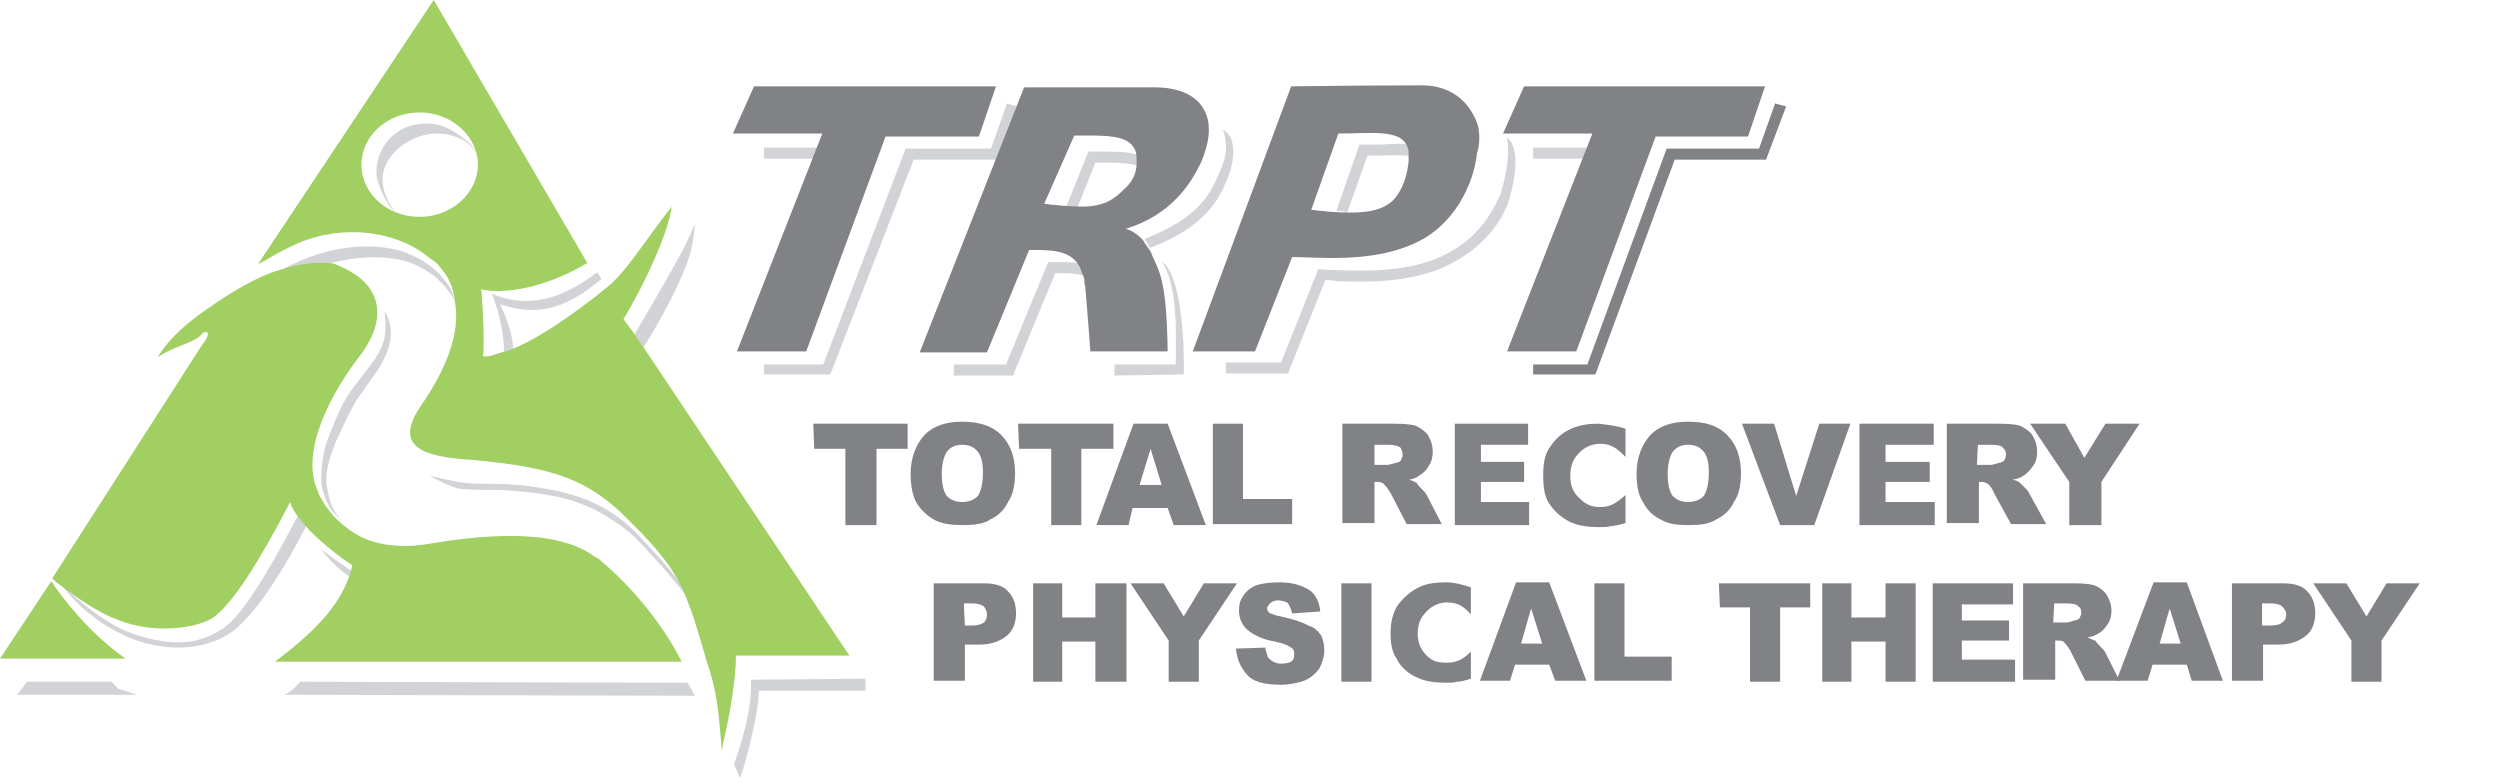 <?xml version="1.0" encoding="utf-8"?>
<svg xmlns="http://www.w3.org/2000/svg" version="1.2" viewBox="0 0 249 78" width="249" height="78">
	<title>trpt-logo-final-svg</title>
	<style>
		.s0 { fill: #d2d3d6 } 
		.s1 { fill: #ffffff } 
		.s2 { fill: none } 
		.s3 { fill: #a1cf62 } 
		.s4 { fill: #818286 }
	</style>
	<g id="Layer">
		<g id="Layer">
			<path id="Layer" class="s0" d="m109.8 15.1c-0.4 0-0.6 0-1 0h-0.4l-2.6 6.5c0.4 0 0.8 0.1 1.1 0.1l2.2-5.5q0.3 0 0.6 0c2.2 0 3.5 0.1 4.2 0.6-0.1-0.6-0.3-1.1-0.6-1.4-1-0.3-2.2-0.3-3.5-0.3z"/>
			<path id="Layer" class="s0" d="m152.7 14.7h6.8v1.1h-6.8z"/>
			<path id="Layer" class="s0" d="m76.1 14.7h6.8v1.1h-6.8z"/>
			<path id="Layer" class="s0" d="m100.3 10.3l-1.6 4.5h-8.5l-8.2 21.5h-5.9v1h6.6l8.3-21.4h8.4l2-5.3z"/>
			<path id="Layer" class="s4" d="m80.3 35l7.9-21.4h9.3l1.7-5h-24.1l-2.1 4.7h8.9l-8.5 21.7z"/>
			<path id="Layer" class="s4" d="m176.8 10.3l-1.6 4.5h-9.2l-7.9 21.5h-5.4v1h6.2l7.9-21.4h9.1l2-5.3z"/>
			<path id="Layer" class="s4" d="m157 35l7.9-21.4h9.2l1.7-5h-24l-2.1 4.7h8.9l-8.5 21.7z"/>
			<path id="Layer" fill-rule="evenodd" class="s2" d="m135.9 15.5c-0.4 0-0.9 0-1.4 0l-2 5.6c3 0.2 5.4 0 6.6-1.7 0.6-0.8 1.1-2 1.1-3.4-0.5-0.6-1.9-0.6-4.3-0.5z"/>
			<path id="Layer" fill-rule="evenodd" class="s2" d="m133.9 14.4h0.4c0.6 0 1.1 0 1.7 0 1.6-0.1 3.1-0.1 4.3 0.3-0.7-1.9-3.7-1.4-6.9-1.4l-2.7 7.6c0.4 0 0.6 0.1 0.9 0.1z"/>
			<path id="Layer" class="s0" d="m150.1 13.7c0.4 2.3-0.5 5.1-0.6 5.5-1.1 2.6-2.8 5-6.3 6.5-3.3 1.4-7.4 1.3-10 1.2-0.6 0-1.9-0.1-1.9-0.1l-3.7 9.3h-5.5v1.1h6.2l0.1-0.3 3.6-9c0.4 0 0.7 0 1.1 0.1 2.8 0.1 6.9 0.2 10.5-1.3 3.9-1.7 6.3-4.7 6.9-7.5 0.8-3.2 0.4-4.9-0.4-5.5z"/>
			<path id="Layer" class="s0" d="m137.5 14.4c-0.6 0-1.1 0-1.7 0h-0.4l-2.3 6.6c0.4 0 0.7 0.1 1.1 0.1l2-5.6c0.4 0 0.9 0 1.4 0 2.4-0.1 3.7 0 4.3 0.5 0-0.2 0-0.4 0-0.7 0-0.2-0.1-0.4-0.1-0.6-1.1-0.5-2.7-0.4-4.3-0.3z"/>
			<path id="Layer" fill-rule="evenodd" class="s4" d="m147.1 15.3c-0.3 3-2.3 7.4-6.6 9.1-4.2 1.8-9.4 1.2-11.8 1.2l-3.7 9.4h-6.2l9.8-26.4c0 0 7.3-0.1 13-0.1 3.2 0 4.9 1.9 5.6 4 0.2 0.8 0.2 1.9-0.1 2.8zm-16.5 5.6c0.3 0 0.6 0.1 0.9 0.1 0.4 0 0.7 0.1 1.1 0.1 3 0.2 5.4 0.1 6.6-1.7 0.6-0.9 1-2.1 1.1-3.4 0-0.3 0-0.5 0-0.7 0-0.2 0-0.4-0.1-0.6-0.6-1.9-3.7-1.4-6.9-1.4z"/>
			<path id="Layer" fill-rule="evenodd" class="s2" d="m108.8 15q-0.3 0-0.6 0l-2.2 5.5c2.6 0.2 4.1 0.1 5.8-1.5 0.8-0.9 1.4-1.6 1.4-3.2 0-0.1 0-0.1 0-0.1-0.9-0.6-2.2-0.7-4.4-0.7z"/>
			<path id="Layer" fill-rule="evenodd" class="s2" d="m107.4 14h0.4c0.4 0 0.6 0 1 0 1.3 0 2.6 0 3.6 0.2-1-0.9-3.1-0.8-5.6-0.8l-2.8 7c0.4 0 0.6 0.1 0.9 0.1z"/>
			<path id="Layer" class="s0" d="m109 26.7c-1.1-0.6-2.5-0.6-3.7-0.6h-0.9l-4.2 10.2h-5.2v1.1h5.9l4.2-10.2h0.1c2.1 0 3.5 0.1 4.1 1.4 0-0.3-0.1-0.5-0.1-0.7 0.1-0.5 0-0.8-0.2-1.2z"/>
			<path id="Layer" class="s0" d="m121.8 12.9c0.7 2.1 0.1 3.3-0.7 5.1-1.4 3.1-4.1 4.6-7.1 5.8 0.2 0.3 0.4 0.6 0.5 0.9 3.2-1.2 6.1-3 7.5-6.3 1-2.1 1.3-4.7-0.2-5.5z"/>
			<path id="Layer" fill-rule="evenodd" class="s4" d="m113.9 24c0.1 0.3 0.7 0.9 0.8 1.3 0.7 1.7 1.5 2.3 1.6 9.7h-7.7c0 0-0.2-2.8-0.5-6.4-0.1-0.3-0.1-0.6-0.1-0.8-0.1-0.4-0.3-0.7-0.4-1.1-0.9-1.9-3.1-1.8-5.1-1.8l-4.2 10.2h-6.7l10.4-26.4c0 0 7.3 0 13 0 2.6 0 4.2 0.9 4.9 2.2 0.4 0.7 0.5 1.3 0.5 2.1 0 0.9-0.3 2-0.7 3-1 2.2-3 5.4-7.6 6.8 0.6 0.1 1.3 0.6 1.8 1.2zm-9.9-3.7c0.3 0 0.6 0.1 0.9 0.1 0.4 0 0.7 0.1 1.1 0.1 2.7 0.2 4.2 0.1 5.8-1.5 0.9-0.8 1.5-1.6 1.4-3.2 0 0 0 0 0-0.1 0-0.6-0.2-1-0.6-1.4-1-0.9-3.1-0.8-5.6-0.8z"/>
			<path id="Layer" class="s0" d="m111 37.4v-1.1h6.1c0-2.6 0.3-7.8-1.4-10.3 2.5 1.9 2.2 11.3 2.2 11.3z"/>
		</g>
		<g id="Layer">
			<g id="Folder 2">
				<path id="Layer" class="s4" d="m81 42.2h9.4v2.5h-3.1v7.6h-3.1v-7.6h-3.1l-0.1-2.5c0.1 0 0 0 0 0z"/>
				<path id="Layer" fill-rule="evenodd" class="s4" d="m90.7 47.2c0-1.6 0.5-2.9 1.4-3.9q1.3-1.3 3.7-1.3c1.7 0 3 0.4 3.9 1.3q1.4 1.4 1.4 3.8c0 1.2-0.2 2.2-0.7 2.9-0.3 0.7-1 1.4-1.7 1.7-0.7 0.5-1.7 0.6-2.8 0.6-1.1 0-2-0.1-2.8-0.5-0.7-0.4-1.3-0.9-1.8-1.7-0.4-0.7-0.6-1.7-0.6-2.9zm3.1 0q0 1.5 0.5 2.2c0.4 0.4 0.9 0.6 1.5 0.6 0.7 0 1.2-0.2 1.6-0.6 0.3-0.5 0.5-1.2 0.5-2.4 0-1-0.2-1.6-0.5-2-0.4-0.5-0.9-0.7-1.6-0.7-0.6 0-1.1 0.2-1.5 0.7-0.3 0.5-0.5 1.2-0.5 2.2z"/>
				<path id="Layer" class="s4" d="m101.4 42.2h9.5v2.5h-3.2v7.6h-3v-7.6h-3.2z"/>
				<path id="Layer" fill-rule="evenodd" class="s4" d="m116.3 50.6h-3.5l-0.4 1.7h-3.2l3.7-10.1h3.4l3.8 10.1h-3.2zm-0.6-2.3l-1.1-3.6-1.1 3.6z"/>
				<path id="Layer" class="s4" d="m120.8 42.2h3v7.5h4.9v2.5h-7.9z"/>
				<path id="Layer" fill-rule="evenodd" class="s4" d="m133.7 42.2h5.1q1.5 0 2.2 0.2c0.4 0.2 0.9 0.5 1.2 0.9 0.3 0.5 0.5 1 0.5 1.7 0 0.5-0.1 1-0.4 1.4-0.2 0.4-0.5 0.7-1 1-0.2 0.2-0.6 0.3-1 0.4 0.3 0 0.6 0.2 0.8 0.3q0.1 0.2 0.5 0.6c0.2 0.2 0.4 0.4 0.5 0.6l1.5 2.9h-3.5l-1.6-3.1q-0.3-0.5-0.6-0.8c-0.1-0.2-0.4-0.3-0.7-0.3h-0.3v4.1h-3.2zm3.2 4.1h1.3c0.2 0 0.4-0.1 0.8-0.2 0.2 0 0.4-0.1 0.5-0.2 0.1-0.2 0.2-0.4 0.2-0.6 0-0.3-0.1-0.5-0.2-0.7-0.2-0.2-0.7-0.3-1.2-0.3h-1.4z"/>
				<path id="Layer" fill-rule="evenodd" class="s4" d="m163 47.2c0-1.6 0.5-2.9 1.4-3.9q1.3-1.3 3.7-1.3c1.8 0 3 0.4 3.9 1.3q1.4 1.4 1.4 3.8c0 1.2-0.2 2.2-0.7 2.9-0.3 0.7-1 1.4-1.7 1.7-0.7 0.5-1.7 0.6-2.8 0.6-1.1 0-2-0.1-2.7-0.5-0.8-0.4-1.4-0.9-1.8-1.7-0.5-0.7-0.7-1.7-0.7-2.9zm3.1 0q0 1.5 0.5 2.2c0.4 0.4 0.9 0.6 1.5 0.6 0.7 0 1.2-0.2 1.6-0.6 0.3-0.5 0.5-1.2 0.5-2.4 0-1-0.2-1.6-0.5-2-0.4-0.5-0.9-0.7-1.6-0.7-0.6 0-1.1 0.2-1.5 0.7-0.3 0.5-0.5 1.2-0.5 2.2z"/>
				<path id="Layer" class="s4" d="m173.5 42.2h3.2l2.2 7.2 2.3-7.2h3.1l-3.6 10.1h-3.4z"/>
				<path id="Layer" class="s4" d="m185.3 42.2h7.3v2.1h-4.8v1.7h4.4v2h-4.4v2h4.9v2.3h-7.5v-10.1z"/>
				<path id="Layer" class="s4" d="m144.9 42.2h7.3v2.1h-4.7v1.7h4.3v2h-4.3v2h4.8v2.3h-7.4v-10.1z"/>
				<path id="Layer" class="s4" d="m161.9 42.7v2.8c-0.8-0.8-1.4-1.3-2.5-1.3-0.9 0-1.7 0.4-2.2 1q-0.8 0.8-0.8 2.2c0 1 0.3 1.7 1 2.3 0.6 0.6 1.2 0.8 2 0.8 1 0 1.6-0.4 2.5-1.2v2.8c-0.7 0.2-1.2 0.3-1.5 0.3-0.3 0.1-0.6 0.1-1.1 0.1-1 0-2-0.1-2.9-0.5-1-0.5-1.7-1.2-2.2-2-0.4-0.7-0.5-1.7-0.5-2.6 0-1.1 0.1-2.1 0.7-2.9 0.5-0.8 1.2-1.4 2.1-1.8 0.9-0.4 1.8-0.5 2.7-0.5 0.9 0.1 1.8 0.2 2.7 0.5z"/>
				<path id="Layer" fill-rule="evenodd" class="s4" d="m193.9 42.2h5.1q1.5 0 2.2 0.2c0.4 0.2 0.9 0.5 1.2 0.9 0.3 0.5 0.5 1 0.5 1.7 0 0.5-0.1 1-0.4 1.4-0.3 0.4-0.5 0.7-1 1-0.3 0.2-0.6 0.3-1.1 0.4 0.4 0 0.7 0.2 0.8 0.3q0.2 0.2 0.6 0.6c0.2 0.2 0.3 0.4 0.4 0.6l1.6 2.9h-3.5l-1.7-3.1q-0.2-0.5-0.5-0.8c-0.2-0.2-0.5-0.3-0.7-0.3h-0.3v4.1h-3.2zm3 4.1h1.4c0.2 0 0.4-0.1 0.8-0.2 0.2 0 0.3-0.1 0.5-0.2 0.1-0.2 0.2-0.4 0.2-0.6 0-0.3-0.1-0.5-0.3-0.7-0.1-0.2-0.6-0.3-1.1-0.3h-1.4z"/>
				<path id="Layer" class="s4" d="m202.2 42.2h3.5l1.9 3.4 2.1-3.4h3.4l-3.8 5.8v4.3h-3.2v-4.3z"/>
			</g>
			<g id="Folder 1">
				<path id="Layer" fill-rule="evenodd" class="s4" d="m93 58.1h5c1 0 1.9 0.2 2.4 0.8 0.5 0.5 0.8 1.2 0.8 2.2 0 0.9-0.3 1.7-0.9 2.2-0.6 0.5-1.5 0.9-2.7 0.9h-1.5v3.6h-3.1zm3.1 4.2h0.7c0.6 0 0.9-0.1 1.2-0.3 0.2-0.2 0.3-0.4 0.3-0.8 0-0.3-0.1-0.5-0.3-0.8-0.3-0.2-0.6-0.3-1.2-0.3h-0.8z"/>
				<path id="Layer" class="s4" d="m102.9 58.1h2.9v3.4h3.3v-3.4h3.1v9.8h-3.1v-4h-3.3v4h-2.9z"/>
				<path id="Layer" class="s4" d="m112.6 58.1h3.3l2 3.3 2-3.3h3.3l-3.8 5.7v4.1h-3v-4.1z"/>
				<path id="Layer" class="s4" d="m123.1 64.6l2.9-0.1c0.1 0.4 0.2 0.7 0.3 1 0.4 0.4 0.8 0.6 1.3 0.6 0.5 0 0.8-0.1 1-0.2 0.3-0.2 0.3-0.5 0.3-0.7 0-0.3 0-0.5-0.3-0.7-0.3-0.2-0.7-0.4-1.6-0.6-1.3-0.2-2.2-0.7-2.8-1.2-0.5-0.5-0.8-1.1-0.8-1.9 0-0.5 0.1-1 0.4-1.4q0.4-0.7 1.3-1.1c0.6-0.2 1.4-0.3 2.4-0.3 1.2 0 2.1 0.3 2.8 0.7 0.7 0.4 1.1 1.2 1.2 2.2l-2.8 0.2c-0.1-0.5-0.3-0.8-0.4-1-0.2-0.2-0.7-0.3-1-0.3q-0.5 0-0.8 0.3-0.3 0.3-0.3 0.5c0 0.2 0.1 0.3 0.3 0.5 0.2 0 0.4 0.2 1.1 0.3 1.3 0.3 2.2 0.6 2.7 0.9 0.7 0.2 1 0.6 1.3 1 0.2 0.5 0.3 0.9 0.3 1.5 0 0.6-0.2 1.2-0.5 1.8-0.4 0.5-0.8 0.9-1.5 1.2-0.6 0.2-1.4 0.4-2.3 0.4-1.7 0-2.8-0.3-3.4-1-0.7-0.8-1-1.6-1.1-2.6z"/>
				<path id="Layer" class="s4" d="m133.6 58.1h3v9.8h-3z"/>
				<path id="Layer" fill-rule="evenodd" class="s4" d="m154.3 66.2h-3.4l-0.5 1.6h-3l3.6-9.8h3.3l3.7 9.8h-3.1zm-0.7-2.1l-1.1-3.5-1 3.5z"/>
				<path id="Layer" class="s4" d="m158.8 58.1h3v7.3h4.7v2.4h-7.7z"/>
				<path id="Layer" class="s4" d="m171.2 58.1h9.1v2.4h-3v7.4h-3v-7.4h-3z"/>
				<path id="Layer" class="s4" d="m181.5 58.1h2.9v3.4h3.4v-3.4h3v9.8h-3v-4h-3.4v4h-2.9z"/>
				<path id="Layer" class="s4" d="m192.5 58.1h8v2.1h-5.1v1.6h4.7v2h-4.7v1.9h5.3v2.2h-8.2z"/>
				<path id="Layer" fill-rule="evenodd" class="s4" d="m201.5 58.1h5q1.5 0 2.1 0.2c0.5 0.2 0.9 0.5 1.2 0.9 0.3 0.5 0.5 1 0.5 1.6 0 0.5-0.1 1-0.4 1.4-0.2 0.3-0.5 0.7-0.9 0.9-0.3 0.2-0.6 0.3-1.1 0.4 0.4 0.1 0.6 0.3 0.8 0.3q0.1 0.2 0.5 0.6c0.2 0.2 0.4 0.4 0.5 0.6l1.4 2.8h-3.4l-1.5-3q-0.3-0.5-0.6-0.8c-0.1-0.2-0.4-0.2-0.7-0.2h-0.2v3.9h-3.2zm3 3.9h1.3c0.2 0 0.5-0.1 0.8-0.2 0.2 0 0.4-0.1 0.5-0.2 0.1-0.2 0.2-0.4 0.2-0.5 0-0.4-0.1-0.6-0.3-0.7-0.1-0.2-0.6-0.3-1.1-0.3h-1.3z"/>
				<path id="Layer" fill-rule="evenodd" class="s4" d="m217.8 66.2h-3.4l-0.5 1.6h-3.1l3.7-9.8h3.3l3.6 9.8h-3.1zm-0.6-2.1l-1.1-3.5-1 3.5z"/>
				<path id="Layer" fill-rule="evenodd" class="s4" d="m227.4 58.1c1 0 1.9 0.2 2.4 0.8 0.5 0.5 0.8 1.2 0.8 2.2 0 0.9-0.3 1.7-0.9 2.2-0.6 0.5-1.5 0.9-2.7 0.9h-1.6v3.6h-3.1v-9.7zm-1.3 4.2c0.6 0 1-0.1 1.2-0.3 0.3-0.2 0.4-0.4 0.4-0.8 0-0.3-0.1-0.5-0.4-0.8-0.2-0.2-0.6-0.3-1.1-0.3h-0.9v2.2z"/>
				<path id="Layer" class="s4" d="m146.5 58.5v2.7c-0.7-0.8-1.3-1.2-2.4-1.2-0.8 0-1.6 0.4-2.1 1q-0.8 0.8-0.8 2.1c0 0.9 0.3 1.6 0.9 2.2 0.6 0.6 1.2 0.7 2 0.7 1 0 1.6-0.3 2.4-1.1v2.7c-0.6 0.2-1.1 0.3-1.4 0.3-0.3 0.1-0.6 0.1-1.1 0.1-0.9 0-2-0.1-2.8-0.5-1-0.4-1.7-1.1-2.1-1.9-0.5-0.7-0.6-1.7-0.6-2.5 0-1.1 0.2-2 0.7-2.8 0.6-0.8 1.3-1.4 2.1-1.8 0.8-0.4 1.8-0.5 2.7-0.5 0.8 0 1.6 0.2 2.5 0.5z"/>
				<path id="Layer" class="s4" d="m230.4 58.1h3.3l2 3.3 2-3.3h3.3l-3.8 5.7v4.1h-3v-4.1z"/>
			</g>
		</g>
	</g>
	<path id="Layer" class="s0" d="m32 54.7c0.9 0.7 2.5 1.9 3.6 2.5-0.1 0.6-0.1 0.6-0.1 0.6-1.1-0.5-2.5-1.7-3.5-3.1z"/>
	<path id="Layer" fill-rule="evenodd" class="s2" d="m37.2 18.1c0-3.2 2.8-5.8 6.4-5.8 1 0 1.9 0.1 2.8 0.6-1-1-2.5-1.6-4.1-1.6-3.2 0-5.5 2.3-5.5 5.1 0 0.9 0.3 1.7 0.7 2.5-0.3-0.3-0.3-0.6-0.3-0.8z"/>
	<path id="Layer" fill-rule="evenodd" class="s2" d="m48.6 31.5c0.1 1.6 0.1 3.2 0 4.1 0.3-0.1 0.6-0.1 0.9-0.1 0-0.1 0-0.1 0-0.3-0.1-1.5 0.1-2.7-0.9-3.7z"/>
	<path id="Layer" class="s0" d="m37.5 17.4c0 0.7 1 3.2 1.9 3.7-0.7-0.7-1.3-2.1-1.3-3.2 0-2.5 2.8-4.6 5.4-4.6 1.7 0 3.2 0.7 3.9 1.9-0.1-0.7-2.3-2.5-3.9-2.8-3.5-0.6-6.1 1.8-6 5z"/>
	<path id="Layer" class="s0" d="m50.2 35.2c0.6-0.1 0.4-0.1 0.9-0.3 0.1-1-0.6-3.3-1.3-4.6 3.6 1.2 6.4 0.6 10.1-2.5l-0.4-0.7c-3.9 3-7.2 3.5-10.4 2.2h-0.1c1.3 3.2 1.2 5.9 1.2 5.9z"/>
	<path id="Layer" class="s0" d="m32.6 26.3c3.5-1 7.3-0.9 9.4 0.4 1.3 0.7 1.7 1.2 1.7 1.2 0.3 0.3 0.6 0.6 0.9 1 0.3 0.4 0.6 0.7 0.7 1.2-0.1-1.2-1.3-3.2-3.9-4.5-3-1.6-8.2-1.5-13 1.1-0.2 0.3 2.9-0.6 4.2-0.4z"/>
	<path id="Layer" class="s0" d="m55.5 48.9c-2-0.4-3.3-0.6-5.4-0.7-1.3 0-2.8 0-3.8-0.1-1-0.1-3.5-0.7-3.5-0.7 0 0 2.3 1.3 3.2 1.3 1 0.1 2.5 0.1 3.8 0.1 2 0.1 3.9 0.3 5.8 0.7 1.9 0.4 3.8 1.2 5.4 2.3 1.6 1 2.6 2 3.9 3.5 1.3 1.3 4.2 4.9 4.2 5.1-1.3-2.8-3.5-4.9-5.9-7.5-2.2-2.1-4.5-3.3-7.7-4z"/>
	<path id="Layer" class="s0" d="m32.8 49.6c-0.1-0.6-0.3-1.1-0.3-1.7 0-1.4 0.4-2.5 0.9-3.8 0.6-1.3 1.2-2.6 1.9-3.9 0.4-0.7 2.5-3.5 2.6-3.8 0.9-1.6 1.1-2.5 1-3.8-0.1-0.8-0.6-1.6-0.6-1.6 0 0 0.1 1 0.1 1.6 0 0.6-0.1 1.7-0.9 2.9-0.1 0.3-2.2 2.9-2.6 3.5-0.9 1.3-1.4 2.6-2 4.1q-0.9 2.1-0.9 4.5c0 0.3 0 0.9 0.3 1.7 0.2 0.7 0.6 1.6 1.8 2.6-0.6-0.6-1.1-1.4-1.3-2.3z"/>
	<path id="Layer" class="s0" d="m29.7 51.3c-2.2 4.2-5.4 10-7.5 11.3-1.9 1.2-4.3 2.2-9.3 0.4-3.2-1.2-6.8-4.8-6.8-4.8 0.1 0.1 2 3 5.9 4.9 1.7 0.9 3.9 1.4 5.8 1.4 2 0 3.8-0.6 4.9-1.3 1.7-1 4.5-4.3 8-11.2-0.6-0.1-0.6-0.2-1-0.7z"/>
	<path id="Layer" class="s0" d="m74.8 67.7v0.7c0 3.3-1.7 7.7-1.7 7.7l0.6 1.4c0.1-0.1 1.7-5.2 1.9-8.7h10.6v-1.2z"/>
	<path id="Layer" class="s0" d="m68.9 24.6c0.3-1.6 0.3-2.3 0.3-2.3-0.4 1-0.6 1.4-0.9 2-0.4 0.9-2.5 4.6-5.1 9l0.9 1.3c2.8-4.5 4.5-8.3 4.8-10z"/>
	<path id="Layer" class="s0" d="m13.6 69.2h-11.9l1-1.3h8.4c0 0 0.1 0.1 0.7 0.7 1 0.3 1.8 0.6 1.8 0.6z"/>
	<path id="Layer" class="s0" d="m29.9 67.9l38.6 0.1 0.7 1.3-40.9-0.1c0.8-0.3 1.6-1.3 1.6-1.3z"/>
	<path id="Layer" class="s3" d="m20.1 34.4l-14.9 23.2c0.1 0.1 0.1 0.1 0.3 0.3 1.3 1 3.3 2.5 5.4 3.5 0.1 0 0.1 0.1 0.3 0.1 3.3 1.6 7.8 1.3 9.9 0.1 2-1.3 4.8-5.8 7.8-11.6 0.1 0.4 0.4 1 0.9 1.6 0.3 0.4 0.6 0.7 1 1.2 1.3 1.3 2.9 2.6 4.3 3.5-0.9 3.9-3.9 6.7-7.7 9.6 0 0 0 0-0.1 0h40 0.6c-2.2-4.3-5.4-7.8-8-10-0.1-0.1-0.3-0.3-0.6-0.4-3.9-3-11.5-2.2-16.8-1.3-2.6 0.4-4.8 0.1-6.5-0.7-1.7-0.9-3.2-2.2-4.2-4.2-0.1-0.1-0.1-0.2-0.1-0.3-2-4.1 1.6-10.3 4.1-13.5 2.5-3.2 2.8-7-2-9-0.4-0.2-0.6-0.3-1.2-0.3-1.3-0.1-3 0.1-4.8 0.7-2.3 0.7-4.8 2.2-7.2 3.9-1.9 1.3-3.8 2.9-4.9 4.8 1.3-1 3.5-1.4 4.3-2.2 0.4-0.6 1.3-0.5 0.1 1z"/>
	<path id="Layer" class="s3" d="m5.1 57.9l-5.1 7.7h12.5c-2.1-1.5-4.7-3.8-7.4-7.7z"/>
	<path id="Layer" fill-rule="evenodd" class="s3" d="m42.9 25.8c-3.3-2.9-9.4-3.8-14.6-0.9-0.9 0.4-1.7 1-2.6 1.4l17.5-26.3 15.3 26.2c-5.1 3-9.2 3-10.6 2.6 0 0.1 0.1 0.4 0.1 0.7 0 0.6 0.1 1.2 0.1 1.9 0.1 1.6 0.1 3.4 0 4.1 0.3 0 0.6 0 0.9-0.1 0.4-0.1 0.8-0.3 1.4-0.4 3.9-1.3 9.7-6.1 9.7-6.1 2.2-1.6 4-4.8 6.8-8.3-0.2 1.8-1.8 6.1-4.8 11.2l0.9 1.2 0.9 1.3 20.7 31h-11.3c0 2.9-0.9 7.2-1.3 8.8 0 0.5-0.1 0.6-0.1 0.6-0.4-4.2-0.4-5.6-1.6-9.1 0 0-1.1-4-1.7-5.4-0.9-2.6-2.3-4.6-4.8-7.2-0.7-0.7-1.3-1.3-2-2-3.6-3.3-6.9-4.5-14.9-5.2-4.6-0.3-7.9-1.2-4.9-5.5 2.4-3.5 3.9-7.1 3.3-10.3-0.1-1.1-0.5-2.3-1.4-3.3-0.3-0.4-0.6-0.7-1-0.9zm-1.1-14.6c-3.2 0-5.8 2.3-5.8 5.2 0 2.9 2.6 5.2 5.8 5.2 3.2 0 5.8-2.4 5.8-5.2 0-2.8-2.6-5.2-5.8-5.2z"/>
</svg>